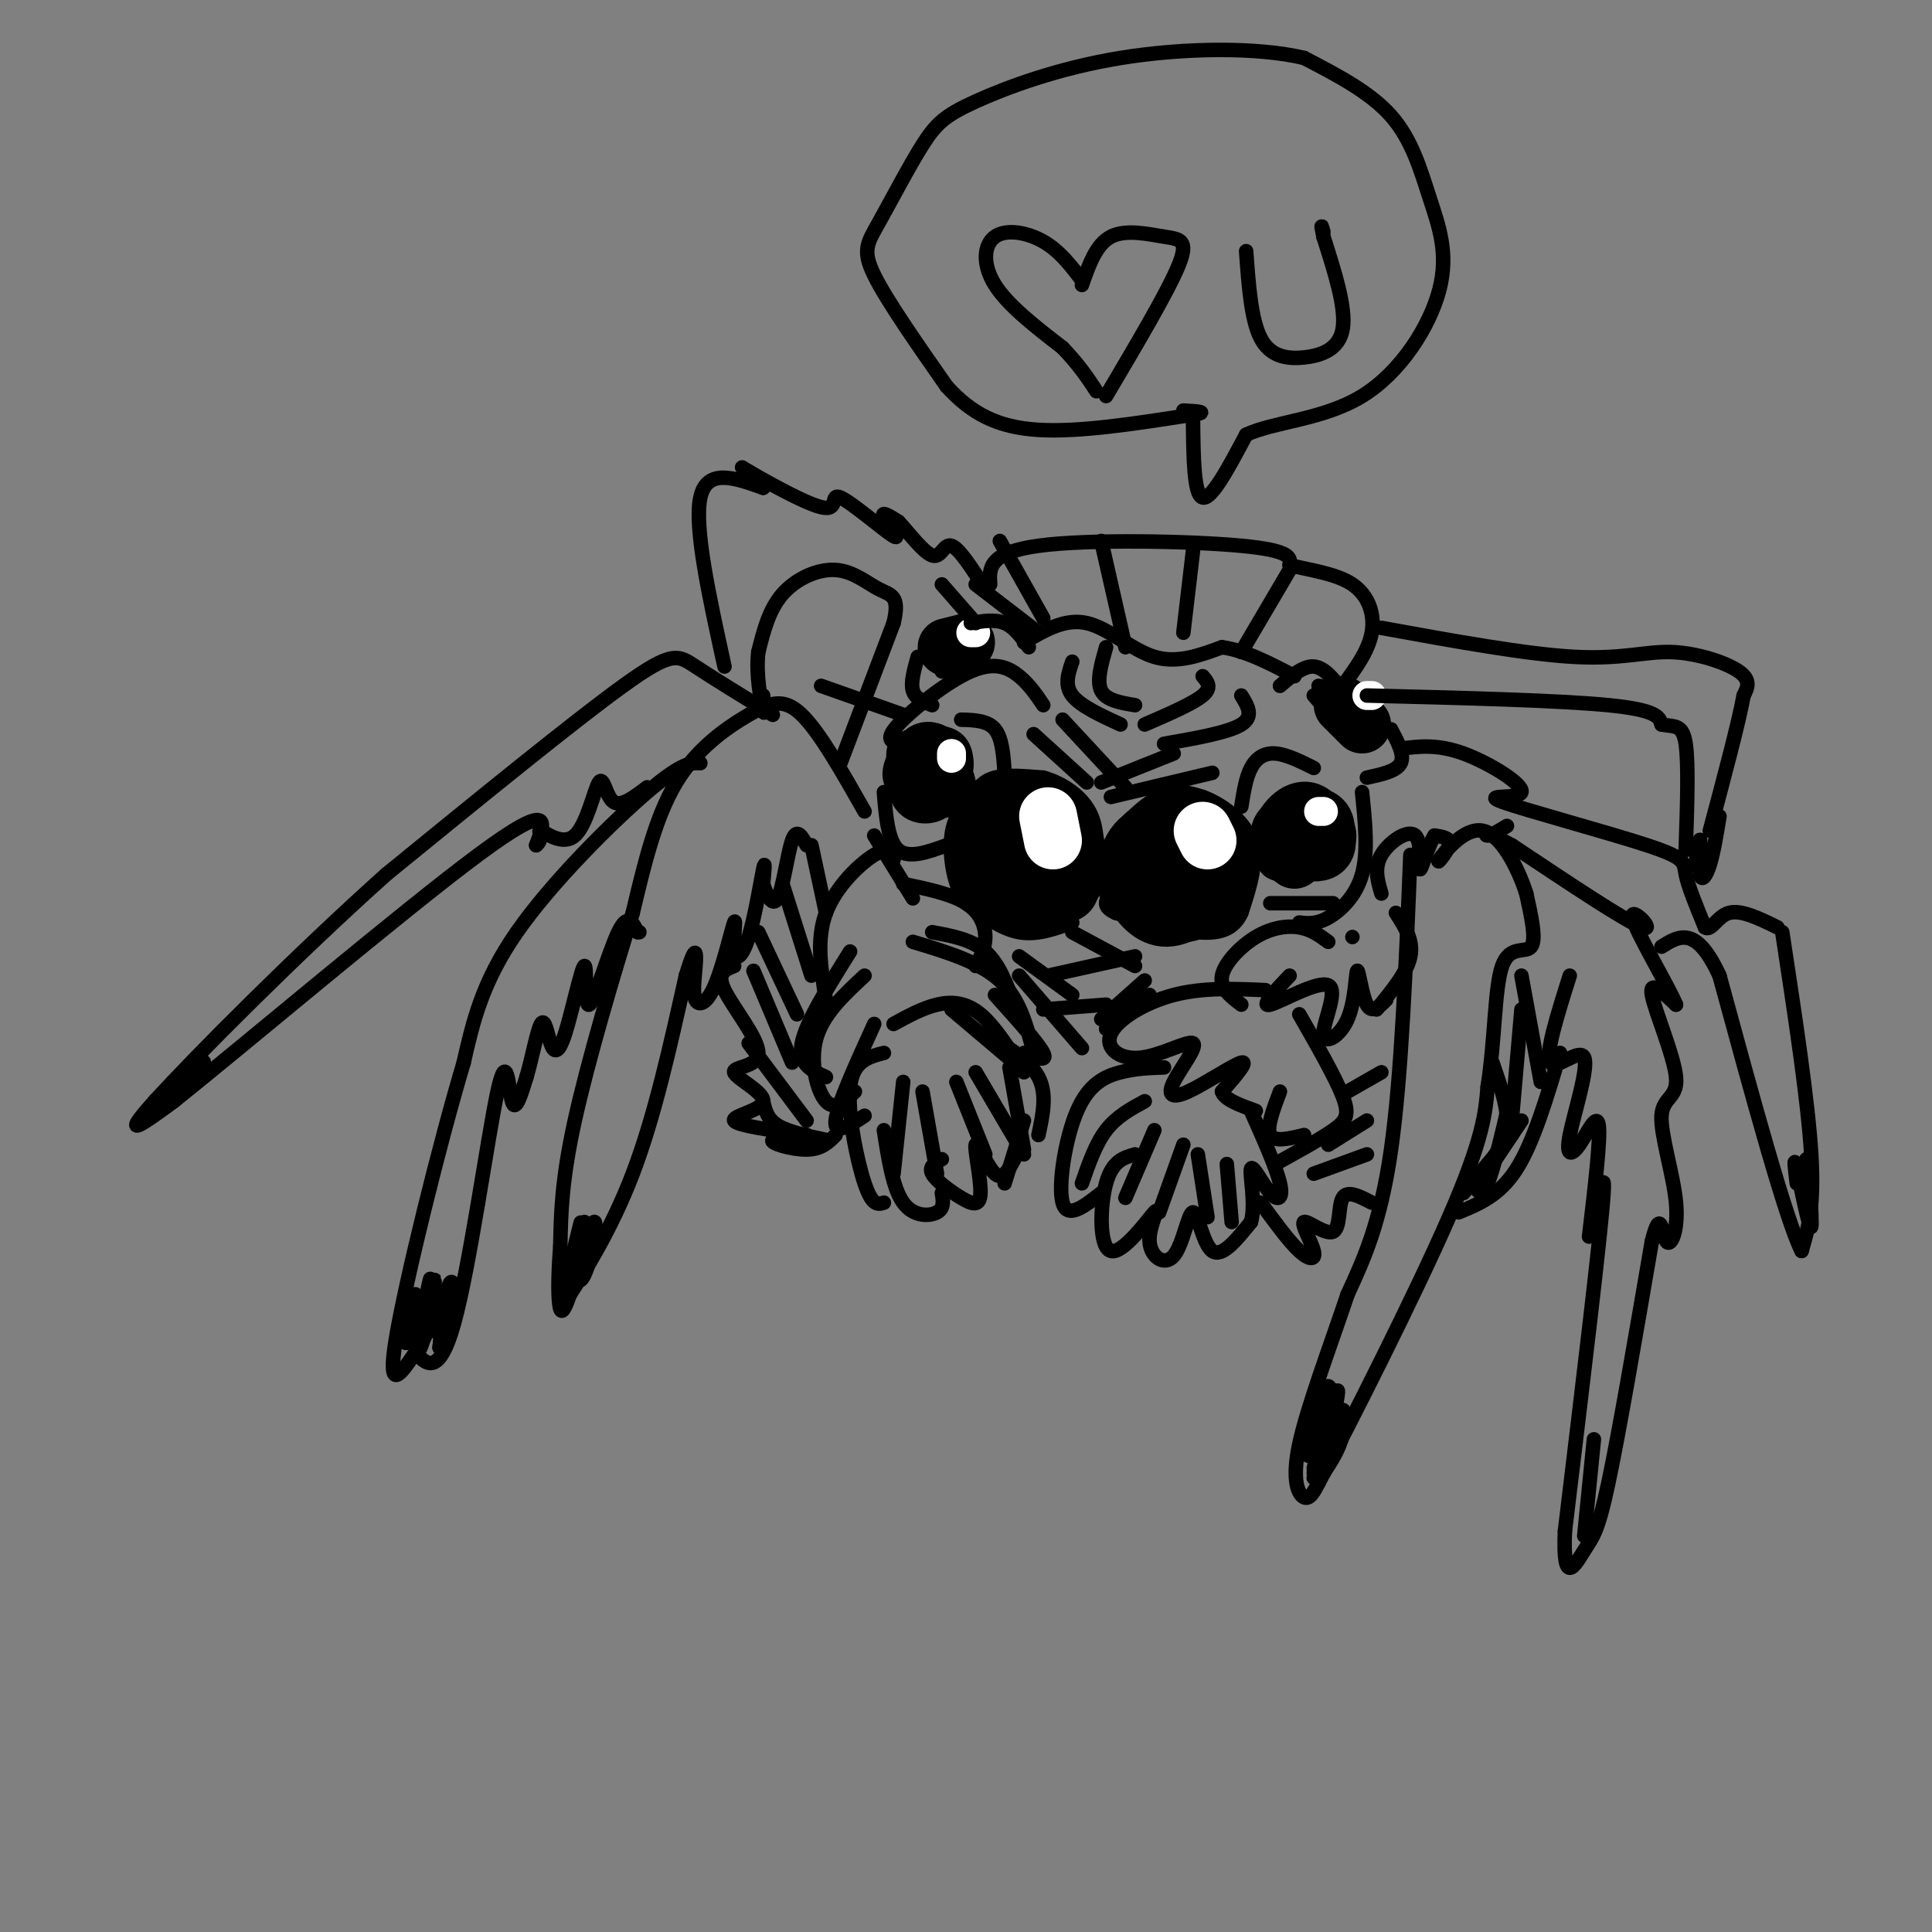 <svg viewBox='0 0 400 400' version='1.1' xmlns='http://www.w3.org/2000/svg' xmlns:xlink='http://www.w3.org/1999/xlink'><rect x="0" y="0" width="400" height="400" fill="#808080" stroke="none"/><g fill='none' stroke='#000000' stroke-width='3' stroke-linecap='round' stroke-linejoin='round'><path d='M222,191c-3.667,1.333 -7.333,2.667 -11,2c-3.667,-0.667 -7.333,-3.333 -11,-6'/><path d='M200,187c-2.576,-3.678 -3.515,-9.872 -3,-14c0.515,-4.128 2.485,-6.188 4,-8c1.515,-1.812 2.576,-3.375 5,-4c2.424,-0.625 6.212,-0.313 10,0'/><path d='M216,161c3.778,1.067 8.222,3.733 10,8c1.778,4.267 0.889,10.133 0,16'/><path d='M226,185c-1.000,3.500 -3.500,4.250 -6,5'/><path d='M233,190c-1.560,-1.280 -3.119,-2.560 -4,-5c-0.881,-2.440 -1.083,-6.042 1,-10c2.083,-3.958 6.452,-8.274 10,-10c3.548,-1.726 6.274,-0.863 9,0'/><path d='M249,165c3.711,1.333 8.489,4.667 10,9c1.511,4.333 -0.244,9.667 -2,15'/><path d='M257,189c-1.556,3.400 -4.444,4.400 -9,4c-4.556,-0.400 -10.778,-2.200 -17,-4'/><path d='M231,189c-3.000,-1.333 -2.000,-2.667 -1,-4'/><path d='M262,178c-0.917,-3.065 -1.833,-6.131 0,-9c1.833,-2.869 6.417,-5.542 10,-5c3.583,0.542 6.167,4.298 7,7c0.833,2.702 -0.083,4.351 -1,6'/><path d='M278,177c-2.867,2.089 -9.533,4.311 -13,4c-3.467,-0.311 -3.733,-3.156 -4,-6'/><path d='M199,164c0.619,-2.387 1.238,-4.774 1,-7c-0.238,-2.226 -1.333,-4.292 -4,-5c-2.667,-0.708 -6.905,-0.060 -9,1c-2.095,1.060 -2.048,2.530 -2,4'/><path d='M185,157c-0.683,1.643 -1.389,3.750 0,6c1.389,2.250 4.874,4.644 8,5c3.126,0.356 5.893,-1.327 7,-3c1.107,-1.673 0.553,-3.337 0,-5'/><path d='M195,138c3.083,-1.750 6.167,-3.500 7,-5c0.833,-1.500 -0.583,-2.750 -2,-4'/><path d='M200,129c-1.689,-0.267 -4.911,1.067 -6,3c-1.089,1.933 -0.044,4.467 1,7'/><path d='M272,144c2.956,3.467 5.911,6.933 8,8c2.089,1.067 3.311,-0.267 3,-2c-0.311,-1.733 -2.156,-3.867 -4,-6'/><path d='M279,144c-1.667,-1.333 -3.833,-1.667 -6,-2'/></g>
<g fill='none' stroke='#000000' stroke-width='12' stroke-linecap='round' stroke-linejoin='round'><path d='M243,183c-1.550,-1.719 -3.100,-3.439 -2,-5c1.100,-1.561 4.852,-2.965 6,-1c1.148,1.965 -0.306,7.298 -3,8c-2.694,0.702 -6.627,-3.228 -7,-6c-0.373,-2.772 2.813,-4.386 6,-6'/><path d='M243,173c2.660,-0.178 6.309,2.377 8,5c1.691,2.623 1.424,5.315 0,7c-1.424,1.685 -4.006,2.363 -7,2c-2.994,-0.363 -6.400,-1.767 -8,-4c-1.600,-2.233 -1.392,-5.293 0,-8c1.392,-2.707 3.969,-5.059 7,-5c3.031,0.059 6.515,2.530 10,5'/><path d='M253,175c1.601,3.297 0.604,9.038 -3,12c-3.604,2.962 -9.817,3.144 -13,0c-3.183,-3.144 -3.338,-9.612 -1,-13c2.338,-3.388 7.169,-3.694 12,-4'/><path d='M248,170c-0.373,-0.418 -7.306,0.537 -11,3c-3.694,2.463 -4.148,6.432 -3,10c1.148,3.568 3.900,6.734 7,7c3.100,0.266 6.550,-2.367 10,-5'/><path d='M268,178c-1.770,-1.291 -3.539,-2.581 -3,-5c0.539,-2.419 3.388,-5.966 6,-5c2.612,0.966 4.987,6.444 3,8c-1.987,1.556 -8.337,-0.810 -9,-3c-0.663,-2.190 4.360,-4.205 7,-4c2.640,0.205 2.897,2.630 2,4c-0.897,1.370 -2.949,1.685 -5,2'/><path d='M210,185c-3.187,-3.291 -6.374,-6.582 -7,-10c-0.626,-3.418 1.308,-6.962 5,-8c3.692,-1.038 9.143,0.431 12,3c2.857,2.569 3.119,6.238 3,9c-0.119,2.762 -0.620,4.617 -3,6c-2.380,1.383 -6.641,2.296 -10,1c-3.359,-1.296 -5.817,-4.799 -6,-8c-0.183,-3.201 1.908,-6.101 4,-9'/><path d='M208,169c2.675,-1.452 7.363,-0.582 10,1c2.637,1.582 3.223,3.876 3,7c-0.223,3.124 -1.254,7.077 -4,8c-2.746,0.923 -7.208,-1.186 -9,-3c-1.792,-1.814 -0.913,-3.335 0,-5c0.913,-1.665 1.860,-3.476 4,-4c2.140,-0.524 5.474,0.238 6,2c0.526,1.762 -1.756,4.524 -4,6c-2.244,1.476 -4.450,1.667 -4,0c0.450,-1.667 3.557,-5.190 4,-6c0.443,-0.810 -1.779,1.095 -4,3'/><path d='M210,178c-0.667,0.500 -0.333,0.250 0,0'/><path d='M195,157c-1.428,-1.126 -2.856,-2.253 -4,-1c-1.144,1.253 -2.005,4.885 -1,6c1.005,1.115 3.874,-0.287 5,-2c1.126,-1.713 0.508,-3.738 -1,-3c-1.508,0.738 -3.906,4.237 -4,6c-0.094,1.763 2.116,1.789 3,1c0.884,-0.789 0.442,-2.395 0,-4'/><path d='M196,134c0.000,0.000 4.000,-1.000 4,-1'/><path d='M278,146c0.000,0.000 4.000,4.000 4,4'/></g>
<g fill='none' stroke='#ffffff' stroke-width='12' stroke-linecap='round' stroke-linejoin='round'><path d='M249,172c0.000,0.000 1.000,2.000 1,2'/><path d='M217,169c0.000,0.000 1.000,5.000 1,5'/></g>
<g fill='none' stroke='#ffffff' stroke-width='6' stroke-linecap='round' stroke-linejoin='round'><path d='M273,168c0.000,0.000 1.000,0.000 1,0'/><path d='M197,156c0.000,0.000 0.000,1.000 0,1'/><path d='M283,144c0.000,0.000 1.000,0.000 1,0'/><path d='M201,131c0.000,0.000 1.000,0.000 1,0'/></g>
<g fill='none' stroke='#000000' stroke-width='3' stroke-linecap='round' stroke-linejoin='round'><path d='M185,178c-0.578,-1.356 -1.156,-2.711 -4,-1c-2.844,1.711 -7.956,6.489 -10,12c-2.044,5.511 -1.022,11.756 0,18'/><path d='M176,197c-4.583,7.333 -9.167,14.667 -10,19c-0.833,4.333 2.083,5.667 5,7'/><path d='M179,202c-4.311,4.000 -8.622,8.000 -10,13c-1.378,5.000 0.178,11.000 2,13c1.822,2.000 3.911,0.000 6,-2'/><path d='M181,212c-3.833,8.417 -7.667,16.833 -8,20c-0.333,3.167 2.833,1.083 6,-1'/><path d='M183,218c-3.200,0.822 -6.400,1.644 -7,7c-0.600,5.356 1.400,15.244 3,20c1.600,4.756 2.800,4.378 4,4'/><path d='M183,234c0.933,6.022 1.867,12.044 4,15c2.133,2.956 5.467,2.844 7,2c1.533,-0.844 1.267,-2.422 1,-4'/><path d='M195,240c-1.388,0.767 -2.777,1.533 -2,3c0.777,1.467 3.719,3.633 6,5c2.281,1.367 3.900,1.933 4,-1c0.100,-2.933 -1.319,-9.367 -1,-10c0.319,-0.633 2.377,4.533 4,6c1.623,1.467 2.812,-0.767 4,-3'/><path d='M187,183c5.000,1.044 10.000,2.089 13,4c3.000,1.911 4.000,4.689 4,7c0.000,2.311 -1.000,4.156 -2,6'/><path d='M193,193c4.083,0.750 8.167,1.500 11,4c2.833,2.500 4.417,6.750 6,11'/><path d='M189,195c6.917,2.083 13.833,4.167 18,8c4.167,3.833 5.583,9.417 7,15'/><path d='M206,206c4.500,5.000 9.000,10.000 10,12c1.000,2.000 -1.500,1.000 -4,0'/><path d='M197,209c0.000,0.000 13.000,11.000 13,11'/><path d='M185,212c3.000,-1.644 6.000,-3.289 9,-4c3.000,-0.711 6.000,-0.489 9,2c3.000,2.489 6.000,7.244 9,12'/><path d='M204,214c4.583,2.750 9.167,5.500 11,9c1.833,3.500 0.917,7.750 0,12'/><path d='M209,221c0.000,0.000 3.000,17.000 3,17'/><path d='M212,232c0.000,0.000 -4.000,13.000 -4,13'/><path d='M241,221c-2.923,0.095 -5.845,0.190 -9,1c-3.155,0.810 -6.542,2.333 -9,8c-2.458,5.667 -3.988,15.476 -3,19c0.988,3.524 4.494,0.762 8,-2'/><path d='M235,239c-2.359,0.672 -4.718,1.344 -6,6c-1.282,4.656 -1.487,13.296 1,14c2.487,0.704 7.666,-6.526 9,-8c1.334,-1.474 -1.179,2.810 -1,6c0.179,3.190 3.048,5.288 5,3c1.952,-2.288 2.987,-8.962 4,-9c1.013,-0.038 2.004,6.561 4,8c1.996,1.439 4.998,-2.280 8,-6'/><path d='M259,253c1.046,-3.707 -0.338,-9.973 0,-11c0.338,-1.027 2.399,3.185 4,5c1.601,1.815 2.743,1.233 2,-2c-0.743,-3.233 -3.372,-9.116 -6,-15'/><path d='M262,205c-6.474,-0.292 -12.948,-0.584 -19,1c-6.052,1.584 -11.681,5.044 -13,8c-1.319,2.956 1.672,5.406 6,5c4.328,-0.406 9.991,-3.670 11,-3c1.009,0.670 -2.637,5.272 -4,8c-1.363,2.728 -0.444,3.581 3,2c3.444,-1.581 9.413,-5.594 11,-6c1.587,-0.406 -1.206,2.797 -4,6'/><path d='M253,226c0.500,1.667 3.750,2.833 7,4'/><path d='M265,226c-1.417,3.750 -2.833,7.500 -2,9c0.833,1.500 3.917,0.750 7,0'/><path d='M269,210c3.756,6.556 7.511,13.111 9,17c1.489,3.889 0.711,5.111 -2,7c-2.711,1.889 -7.356,4.444 -12,7'/><path d='M275,195c-1.750,-1.292 -3.500,-2.583 -6,-3c-2.500,-0.417 -5.750,0.042 -9,2c-3.250,1.958 -6.500,5.417 -7,8c-0.500,2.583 1.750,4.292 4,6'/><path d='M267,202c-3.117,3.291 -6.234,6.582 -4,6c2.234,-0.582 9.818,-5.036 12,-4c2.182,1.036 -1.040,7.562 -1,10c0.040,2.438 3.341,0.787 5,-3c1.659,-3.787 1.678,-9.712 2,-10c0.322,-0.288 0.949,5.061 2,7c1.051,1.939 2.525,0.470 4,-1'/><path d='M280,194c0.000,0.000 0.000,0.000 0,0'/><path d='M211,198c0.000,0.000 11.000,8.000 11,8'/><path d='M211,202c0.000,0.000 13.000,15.000 13,15'/><path d='M216,209c0.000,0.000 13.000,-1.000 13,-1'/><path d='M237,203c0.000,0.000 -9.000,8.000 -9,8'/><path d='M238,206c0.000,0.000 -9.000,7.000 -9,7'/><path d='M186,154c-1.429,-0.452 -2.857,-0.905 0,-4c2.857,-3.095 10.000,-8.833 15,-11c5.000,-2.167 7.857,-0.762 10,1c2.143,1.762 3.571,3.881 5,6'/><path d='M199,149c2.750,0.083 5.500,0.167 7,2c1.500,1.833 1.750,5.417 2,9'/><path d='M257,167c0.467,-2.978 0.933,-5.956 2,-8c1.067,-2.044 2.733,-3.156 5,-3c2.267,0.156 5.133,1.578 8,3'/><path d='M183,164c0.417,5.083 0.833,10.167 3,12c2.167,1.833 6.083,0.417 10,-1'/><path d='M181,173c0.000,0.000 8.000,13.000 8,13'/><path d='M263,187c0.000,0.000 13.000,0.000 13,0'/><path d='M282,164c0.644,6.200 1.289,12.400 0,17c-1.289,4.600 -4.511,7.600 -7,9c-2.489,1.400 -4.244,1.200 -6,1'/><path d='M265,142c2.417,-2.083 4.833,-4.167 7,-4c2.167,0.167 4.083,2.583 6,5'/><path d='M288,151c1.417,2.667 2.833,5.333 2,7c-0.833,1.667 -3.917,2.333 -7,3'/><path d='M201,129c2.500,-0.417 5.000,-0.833 7,0c2.000,0.833 3.500,2.917 5,5'/><path d='M190,136c-0.750,2.667 -1.500,5.333 -1,7c0.500,1.667 2.250,2.333 4,3'/><path d='M212,133c4.244,-2.511 8.489,-5.022 13,-4c4.511,1.022 9.289,5.578 14,7c4.711,1.422 9.356,-0.289 14,-2'/><path d='M253,134c4.833,0.667 9.917,3.333 15,6'/><path d='M228,112c0.000,0.000 5.000,22.000 5,22'/><path d='M247,114c0.000,0.000 -2.000,17.000 -2,17'/><path d='M267,118c0.000,0.000 -10.000,17.000 -10,17'/><path d='M207,112c0.000,0.000 9.000,16.000 9,16'/><path d='M195,121c0.000,0.000 7.000,8.000 7,8'/><path d='M170,142c0.000,0.000 17.000,6.000 17,6'/><path d='M179,168c-4.643,-8.196 -9.286,-16.393 -13,-20c-3.714,-3.607 -6.500,-2.625 -11,0c-4.500,2.625 -10.714,6.893 -15,14c-4.286,7.107 -6.643,17.054 -9,27'/><path d='M131,189c-3.933,12.600 -9.267,30.600 -12,43c-2.733,12.400 -2.867,19.200 -3,26'/><path d='M116,258c-0.556,7.067 -0.444,11.733 0,13c0.444,1.267 1.222,-0.867 2,-3'/><path d='M118,268c2.711,-4.200 8.489,-13.200 13,-25c4.511,-11.800 7.756,-26.400 11,-41'/><path d='M142,202c2.202,-7.206 2.206,-4.721 2,-2c-0.206,2.721 -0.621,5.677 0,7c0.621,1.323 2.279,1.012 4,-3c1.721,-4.012 3.505,-11.724 4,-13c0.495,-1.276 -0.300,3.885 0,6c0.300,2.115 1.696,1.185 3,-3c1.304,-4.185 2.515,-11.624 3,-14c0.485,-2.376 0.242,0.312 0,3'/><path d='M158,183c0.536,1.869 1.875,5.042 3,3c1.125,-2.042 2.036,-9.298 3,-12c0.964,-2.702 1.982,-0.851 3,1'/><path d='M152,200c-1.858,0.721 -3.715,1.442 -2,5c1.715,3.558 7.004,9.953 7,13c-0.004,3.047 -5.300,2.744 -5,4c0.300,1.256 6.196,4.069 6,6c-0.196,1.931 -6.485,2.980 -6,4c0.485,1.020 7.742,2.010 15,3'/><path d='M167,235c0.393,0.536 -6.125,0.375 -7,1c-0.875,0.625 3.893,2.036 7,2c3.107,-0.036 4.554,-1.518 6,-3'/><path d='M292,177c-0.917,22.917 -1.833,45.833 -4,61c-2.167,15.167 -5.583,22.583 -9,30'/><path d='M279,268c-3.679,10.964 -8.375,23.375 -10,31c-1.625,7.625 -0.179,10.464 1,11c1.179,0.536 2.089,-1.232 3,-3'/><path d='M273,307c6.111,-11.489 19.889,-38.711 27,-55c7.111,-16.289 7.556,-21.644 8,-27'/><path d='M308,225c1.548,-9.726 1.417,-20.542 3,-25c1.583,-4.458 4.881,-2.560 6,-4c1.119,-1.440 0.060,-6.220 -1,-11'/><path d='M316,185c-1.606,-5.051 -5.121,-12.179 -9,-13c-3.879,-0.821 -8.121,4.663 -9,6c-0.879,1.337 1.606,-1.475 2,-3c0.394,-1.525 -1.303,-1.762 -3,-2'/><path d='M297,173c-1.195,1.738 -2.681,7.085 -3,7c-0.319,-0.085 0.530,-5.600 -1,-7c-1.530,-1.400 -5.437,1.314 -7,4c-1.563,2.686 -0.781,5.343 0,8'/><path d='M261,249c2.934,4.013 5.868,8.026 8,10c2.132,1.974 3.464,1.910 3,0c-0.464,-1.910 -2.722,-5.667 -2,-6c0.722,-0.333 4.425,2.756 6,2c1.575,-0.756 1.021,-5.359 2,-7c0.979,-1.641 3.489,-0.321 6,1'/><path d='M302,251c4.250,-1.750 8.500,-3.500 12,-9c3.500,-5.500 6.250,-14.750 9,-24'/><path d='M325,202c-2.581,8.172 -5.162,16.344 -4,18c1.162,1.656 6.068,-3.203 7,-1c0.932,2.203 -2.111,11.467 -3,16c-0.889,4.533 0.376,4.336 2,2c1.624,-2.336 3.607,-6.810 4,-4c0.393,2.810 -0.803,12.905 -2,23'/><path d='M329,256c0.711,-1.533 3.489,-16.867 3,-9c-0.489,7.867 -4.244,38.933 -8,70'/><path d='M324,317c-0.524,11.976 2.167,6.917 4,4c1.833,-2.917 2.810,-3.690 5,-14c2.190,-10.310 5.595,-30.155 9,-50'/><path d='M342,257c1.882,-7.527 2.086,-1.346 3,0c0.914,1.346 2.538,-2.145 2,-8c-0.538,-5.855 -3.237,-14.075 -3,-18c0.237,-3.925 3.410,-3.557 3,-8c-0.410,-4.443 -4.403,-13.698 -5,-17c-0.597,-3.302 2.201,-0.651 5,2'/><path d='M347,208c-1.702,-4.083 -8.458,-15.292 -9,-18c-0.542,-2.708 5.131,3.083 2,2c-3.131,-1.083 -15.065,-9.042 -27,-17'/><path d='M313,175c-5.489,-3.000 -5.711,-2.000 -5,-2c0.711,0.000 2.356,-1.000 4,-2'/><path d='M145,158c-1.889,-0.089 -3.778,-0.178 -11,6c-7.222,6.178 -19.778,18.622 -27,29c-7.222,10.378 -9.111,18.689 -11,27'/><path d='M96,220c-5.000,16.733 -12.000,45.067 -14,57c-2.000,11.933 1.000,7.467 4,3'/><path d='M86,280c1.923,2.062 4.732,5.718 8,-6c3.268,-11.718 6.995,-38.809 9,-48c2.005,-9.191 2.287,-0.483 3,2c0.713,2.483 1.856,-1.258 3,-5'/><path d='M109,223c1.053,-3.465 2.186,-9.629 3,-11c0.814,-1.371 1.309,2.049 2,4c0.691,1.951 1.577,2.432 3,-2c1.423,-4.432 3.381,-13.775 4,-14c0.619,-0.225 -0.103,8.670 1,8c1.103,-0.670 4.029,-10.906 6,-15c1.971,-4.094 2.985,-2.047 4,0'/><path d='M132,193c0.667,0.000 0.333,0.000 0,0'/><path d='M160,148c-6.178,-3.800 -12.356,-7.600 -16,-10c-3.644,-2.400 -4.756,-3.400 -15,4c-10.244,7.400 -29.622,23.200 -49,39'/><path d='M80,181c-18.467,16.511 -40.133,38.289 -48,47c-7.867,8.711 -1.933,4.356 4,0'/><path d='M36,228c14.089,-11.244 47.311,-39.356 63,-51c15.689,-11.644 13.844,-6.822 12,-2'/><path d='M111,175c1.732,-1.248 0.064,-3.368 1,-3c0.936,0.368 4.478,3.222 7,1c2.522,-2.222 4.025,-9.521 5,-11c0.975,-1.479 1.421,2.863 3,4c1.579,1.137 4.289,-0.932 7,-3'/><path d='M174,158c0.000,0.000 11.000,-29.000 11,-29'/><path d='M185,129c1.408,-5.788 -0.571,-5.758 -3,-7c-2.429,-1.242 -5.308,-3.758 -9,-4c-3.692,-0.242 -8.198,1.788 -11,5c-2.802,3.212 -3.901,7.606 -5,12'/><path d='M157,135c-0.556,4.667 0.556,10.333 1,12c0.444,1.667 0.222,-0.667 0,-3'/><path d='M150,138c-3.167,-14.417 -6.333,-28.833 -5,-35c1.333,-6.167 7.167,-4.083 13,-2'/><path d='M158,101c0.148,-1.773 -5.981,-5.206 -4,-4c1.981,1.206 12.072,7.050 16,8c3.928,0.950 1.692,-2.993 4,-2c2.308,0.993 9.160,6.921 11,8c1.840,1.079 -1.331,-2.692 -2,-4c-0.669,-1.308 1.166,-0.154 3,1'/><path d='M186,108c1.893,1.964 5.125,6.375 7,7c1.875,0.625 2.393,-2.536 4,-2c1.607,0.536 4.304,4.768 7,9'/><path d='M202,121c0.000,0.000 13.000,10.000 13,10'/><path d='M205,121c-0.222,-3.289 -0.444,-6.578 10,-8c10.444,-1.422 31.556,-0.978 42,0c10.444,0.978 10.222,2.489 10,4'/><path d='M267,117c4.179,1.060 9.625,1.708 13,4c3.375,2.292 4.679,6.226 4,10c-0.679,3.774 -3.339,7.387 -6,11'/><path d='M283,144c19.917,0.500 39.833,1.000 50,2c10.167,1.000 10.583,2.500 11,4'/><path d='M344,150c2.822,0.533 4.378,-0.133 5,4c0.622,4.133 0.311,13.067 0,22'/><path d='M290,155c3.786,-0.488 7.572,-0.975 13,1c5.428,1.975 12.499,6.413 12,8c-0.499,1.587 -8.567,0.322 -4,2c4.567,1.678 21.768,6.298 30,9c8.232,2.702 7.495,3.486 8,6c0.505,2.514 2.253,6.757 4,11'/><path d='M353,192c1.289,0.911 2.511,-2.311 5,-3c2.489,-0.689 6.244,1.156 10,3'/><path d='M369,193c2.667,17.500 5.333,35.000 6,46c0.667,11.000 -0.667,15.500 -2,20'/><path d='M373,259c-3.167,-6.167 -10.083,-31.583 -17,-57'/><path d='M356,202c-4.833,-10.500 -8.417,-8.250 -12,-6'/><path d='M286,130c15.054,2.738 30.107,5.476 40,6c9.893,0.524 14.625,-1.167 20,-1c5.375,0.167 11.393,2.190 14,4c2.607,1.810 1.804,3.405 1,5'/><path d='M361,144c-1.000,5.500 -4.000,16.750 -7,28'/><path d='M87,278c1.226,-7.327 2.452,-14.655 2,-13c-0.452,1.655 -2.583,12.292 -2,13c0.583,0.708 3.881,-8.512 5,-10c1.119,-1.488 0.060,4.756 -1,11'/><path d='M91,279c0.171,-1.503 1.098,-10.762 2,-13c0.902,-2.238 1.779,2.543 1,6c-0.779,3.457 -3.212,5.590 -4,3c-0.788,-2.590 0.071,-9.901 0,-10c-0.071,-0.099 -1.070,7.015 -2,11c-0.930,3.985 -1.789,4.842 -2,2c-0.211,-2.842 0.225,-9.383 0,-10c-0.225,-0.617 -1.113,4.692 -2,10'/><path d='M84,278c0.167,0.333 1.583,-3.833 3,-8'/><path d='M118,263c2.167,-4.833 4.333,-9.667 5,-10c0.667,-0.333 -0.167,3.833 -1,8'/><path d='M122,261c-0.600,2.400 -1.600,4.400 -2,4c-0.400,-0.400 -0.200,-3.200 0,-6'/><path d='M121,253c-2.044,7.467 -4.089,14.933 -4,14c0.089,-0.933 2.311,-10.267 3,-13c0.689,-2.733 -0.156,1.133 -1,5'/><path d='M32,228c5.667,-4.560 11.333,-9.119 10,-8c-1.333,1.119 -9.667,7.917 -10,8c-0.333,0.083 7.333,-6.548 9,-8c1.667,-1.452 -2.667,2.274 -7,6'/><path d='M272,304c1.733,-7.177 3.466,-14.354 3,-12c-0.466,2.354 -3.131,14.238 -3,14c0.131,-0.238 3.057,-12.597 3,-13c-0.057,-0.403 -3.098,11.150 -3,12c0.098,0.850 3.334,-9.002 5,-12c1.666,-2.998 1.762,0.858 1,4c-0.762,3.142 -2.381,5.571 -4,8'/><path d='M274,305c0.332,-3.358 3.161,-15.753 3,-17c-0.161,-1.247 -3.311,8.656 -5,12c-1.689,3.344 -1.916,0.131 -1,-4c0.916,-4.131 2.976,-9.180 4,-9c1.024,0.180 1.012,5.590 1,11'/><path d='M328,318c0.000,0.000 2.000,-20.000 2,-20'/><path d='M372,245c-0.380,-3.145 -0.759,-6.290 0,-3c0.759,3.290 2.657,13.016 3,12c0.343,-1.016 -0.869,-12.774 -1,-14c-0.131,-1.226 0.820,8.078 1,11c0.180,2.922 -0.410,-0.539 -1,-4'/><path d='M374,247c-0.167,-0.667 -0.083,-0.333 0,0'/><path d='M356,169c-0.613,3.762 -1.226,7.524 -2,10c-0.774,2.476 -1.708,3.667 -2,2c-0.292,-1.667 0.060,-6.190 0,-7c-0.060,-0.810 -0.530,2.095 -1,5'/><path d='M351,179c0.167,0.500 1.083,-0.750 2,-2'/><path d='M229,134c-1.000,3.500 -2.000,7.000 -1,9c1.000,2.000 4.000,2.500 7,3'/><path d='M222,137c-0.833,2.417 -1.667,4.833 0,7c1.667,2.167 5.833,4.083 10,6'/><path d='M249,140c1.000,1.167 2.000,2.333 0,4c-2.000,1.667 -7.000,3.833 -12,6'/><path d='M257,144c1.333,2.167 2.667,4.333 0,6c-2.667,1.667 -9.333,2.833 -16,4'/><path d='M230,165c0.000,0.000 21.000,-5.000 21,-5'/><path d='M228,162c0.000,0.000 15.000,-6.000 15,-6'/><path d='M214,152c0.000,0.000 11.000,10.000 11,10'/><path d='M220,149c0.000,0.000 13.000,14.000 13,14'/><path d='M222,193c0.000,0.000 13.000,7.000 13,7'/><path d='M235,198c0.000,0.000 -18.000,4.000 -18,4'/><path d='M237,228c-2.917,1.583 -5.833,3.167 -8,6c-2.167,2.833 -3.583,6.917 -5,11'/><path d='M239,234c0.000,0.000 -6.000,14.000 -6,14'/><path d='M245,237c0.000,0.000 -5.000,14.000 -5,14'/><path d='M248,239c0.000,0.000 2.000,13.000 2,13'/><path d='M254,241c0.000,0.000 1.000,12.000 1,12'/><path d='M187,224c0.000,0.000 -2.000,19.000 -2,19'/><path d='M191,226c0.000,0.000 3.000,17.000 3,17'/><path d='M198,224c0.000,0.000 6.000,15.000 6,15'/><path d='M202,222c0.000,0.000 10.000,17.000 10,17'/><path d='M272,243c0.000,0.000 11.000,-4.000 11,-4'/><path d='M275,237c0.000,0.000 8.000,-5.000 8,-5'/><path d='M279,226c0.000,0.000 7.000,-4.000 7,-4'/><path d='M285,209c3.167,-3.833 6.333,-7.667 7,-11c0.667,-3.333 -1.167,-6.167 -3,-9'/><path d='M168,175c0.000,0.000 3.000,14.000 3,14'/><path d='M162,183c0.000,0.000 6.000,19.000 6,19'/><path d='M157,193c0.000,0.000 8.000,17.000 8,17'/><path d='M156,201c0.000,0.000 8.000,19.000 8,19'/><path d='M155,216c0.000,0.000 12.000,16.000 12,16'/><path d='M158,228c0.417,1.833 0.833,3.667 3,5c2.167,1.333 6.083,2.167 10,3'/><path d='M315,202c0.000,0.000 4.000,22.000 4,22'/><path d='M315,209c0.000,0.000 -2.000,23.000 -2,23'/><path d='M309,220c1.500,4.333 3.000,8.667 3,12c0.000,3.333 -1.500,5.667 -3,8'/><path d='M313,226c-1.833,7.917 -3.667,15.833 -5,19c-1.333,3.167 -2.167,1.583 -3,0'/><path d='M313,235c0.000,0.000 -10.000,12.000 -10,12'/><path d='M315,232c0.000,0.000 -6.000,9.000 -6,9'/><path d='M224,59c1.470,-4.208 2.940,-8.417 6,-10c3.060,-1.583 7.708,-0.542 11,0c3.292,0.542 5.226,0.583 3,6c-2.226,5.417 -8.613,16.208 -15,27'/><path d='M224,58c-2.333,-3.048 -4.667,-6.095 -8,-8c-3.333,-1.905 -7.667,-2.667 -10,-1c-2.333,1.667 -2.667,5.762 0,10c2.667,4.238 8.333,8.619 14,13'/><path d='M220,72c3.500,3.667 5.250,6.333 7,9'/><path d='M258,52c0.512,7.089 1.024,14.179 3,18c1.976,3.821 5.417,4.375 9,4c3.583,-0.375 7.310,-1.679 8,-6c0.690,-4.321 -1.655,-11.661 -4,-19'/><path d='M274,49c-0.667,-3.333 -0.333,-2.167 0,-1'/><path d='M247,87c0.083,7.750 0.167,15.500 2,16c1.833,0.500 5.417,-6.250 9,-13'/><path d='M258,90c5.844,-2.734 15.953,-3.070 24,-8c8.047,-4.930 14.033,-14.456 16,-22c1.967,-7.544 -0.086,-13.108 -2,-19c-1.914,-5.892 -3.690,-12.112 -8,-17c-4.310,-4.888 -11.155,-8.444 -18,-12'/><path d='M270,12c-9.715,-2.319 -25.003,-2.115 -38,0c-12.997,2.115 -23.704,6.141 -30,9c-6.296,2.859 -8.183,4.550 -11,9c-2.817,4.450 -6.566,11.660 -9,16c-2.434,4.340 -3.553,5.812 -1,11c2.553,5.188 8.776,14.094 15,23'/><path d='M196,80c5.178,5.711 10.622,8.489 19,9c8.378,0.511 19.689,-1.244 31,-3'/><path d='M246,86c5.000,-0.667 2.000,-0.833 -1,-1'/></g>
</svg>